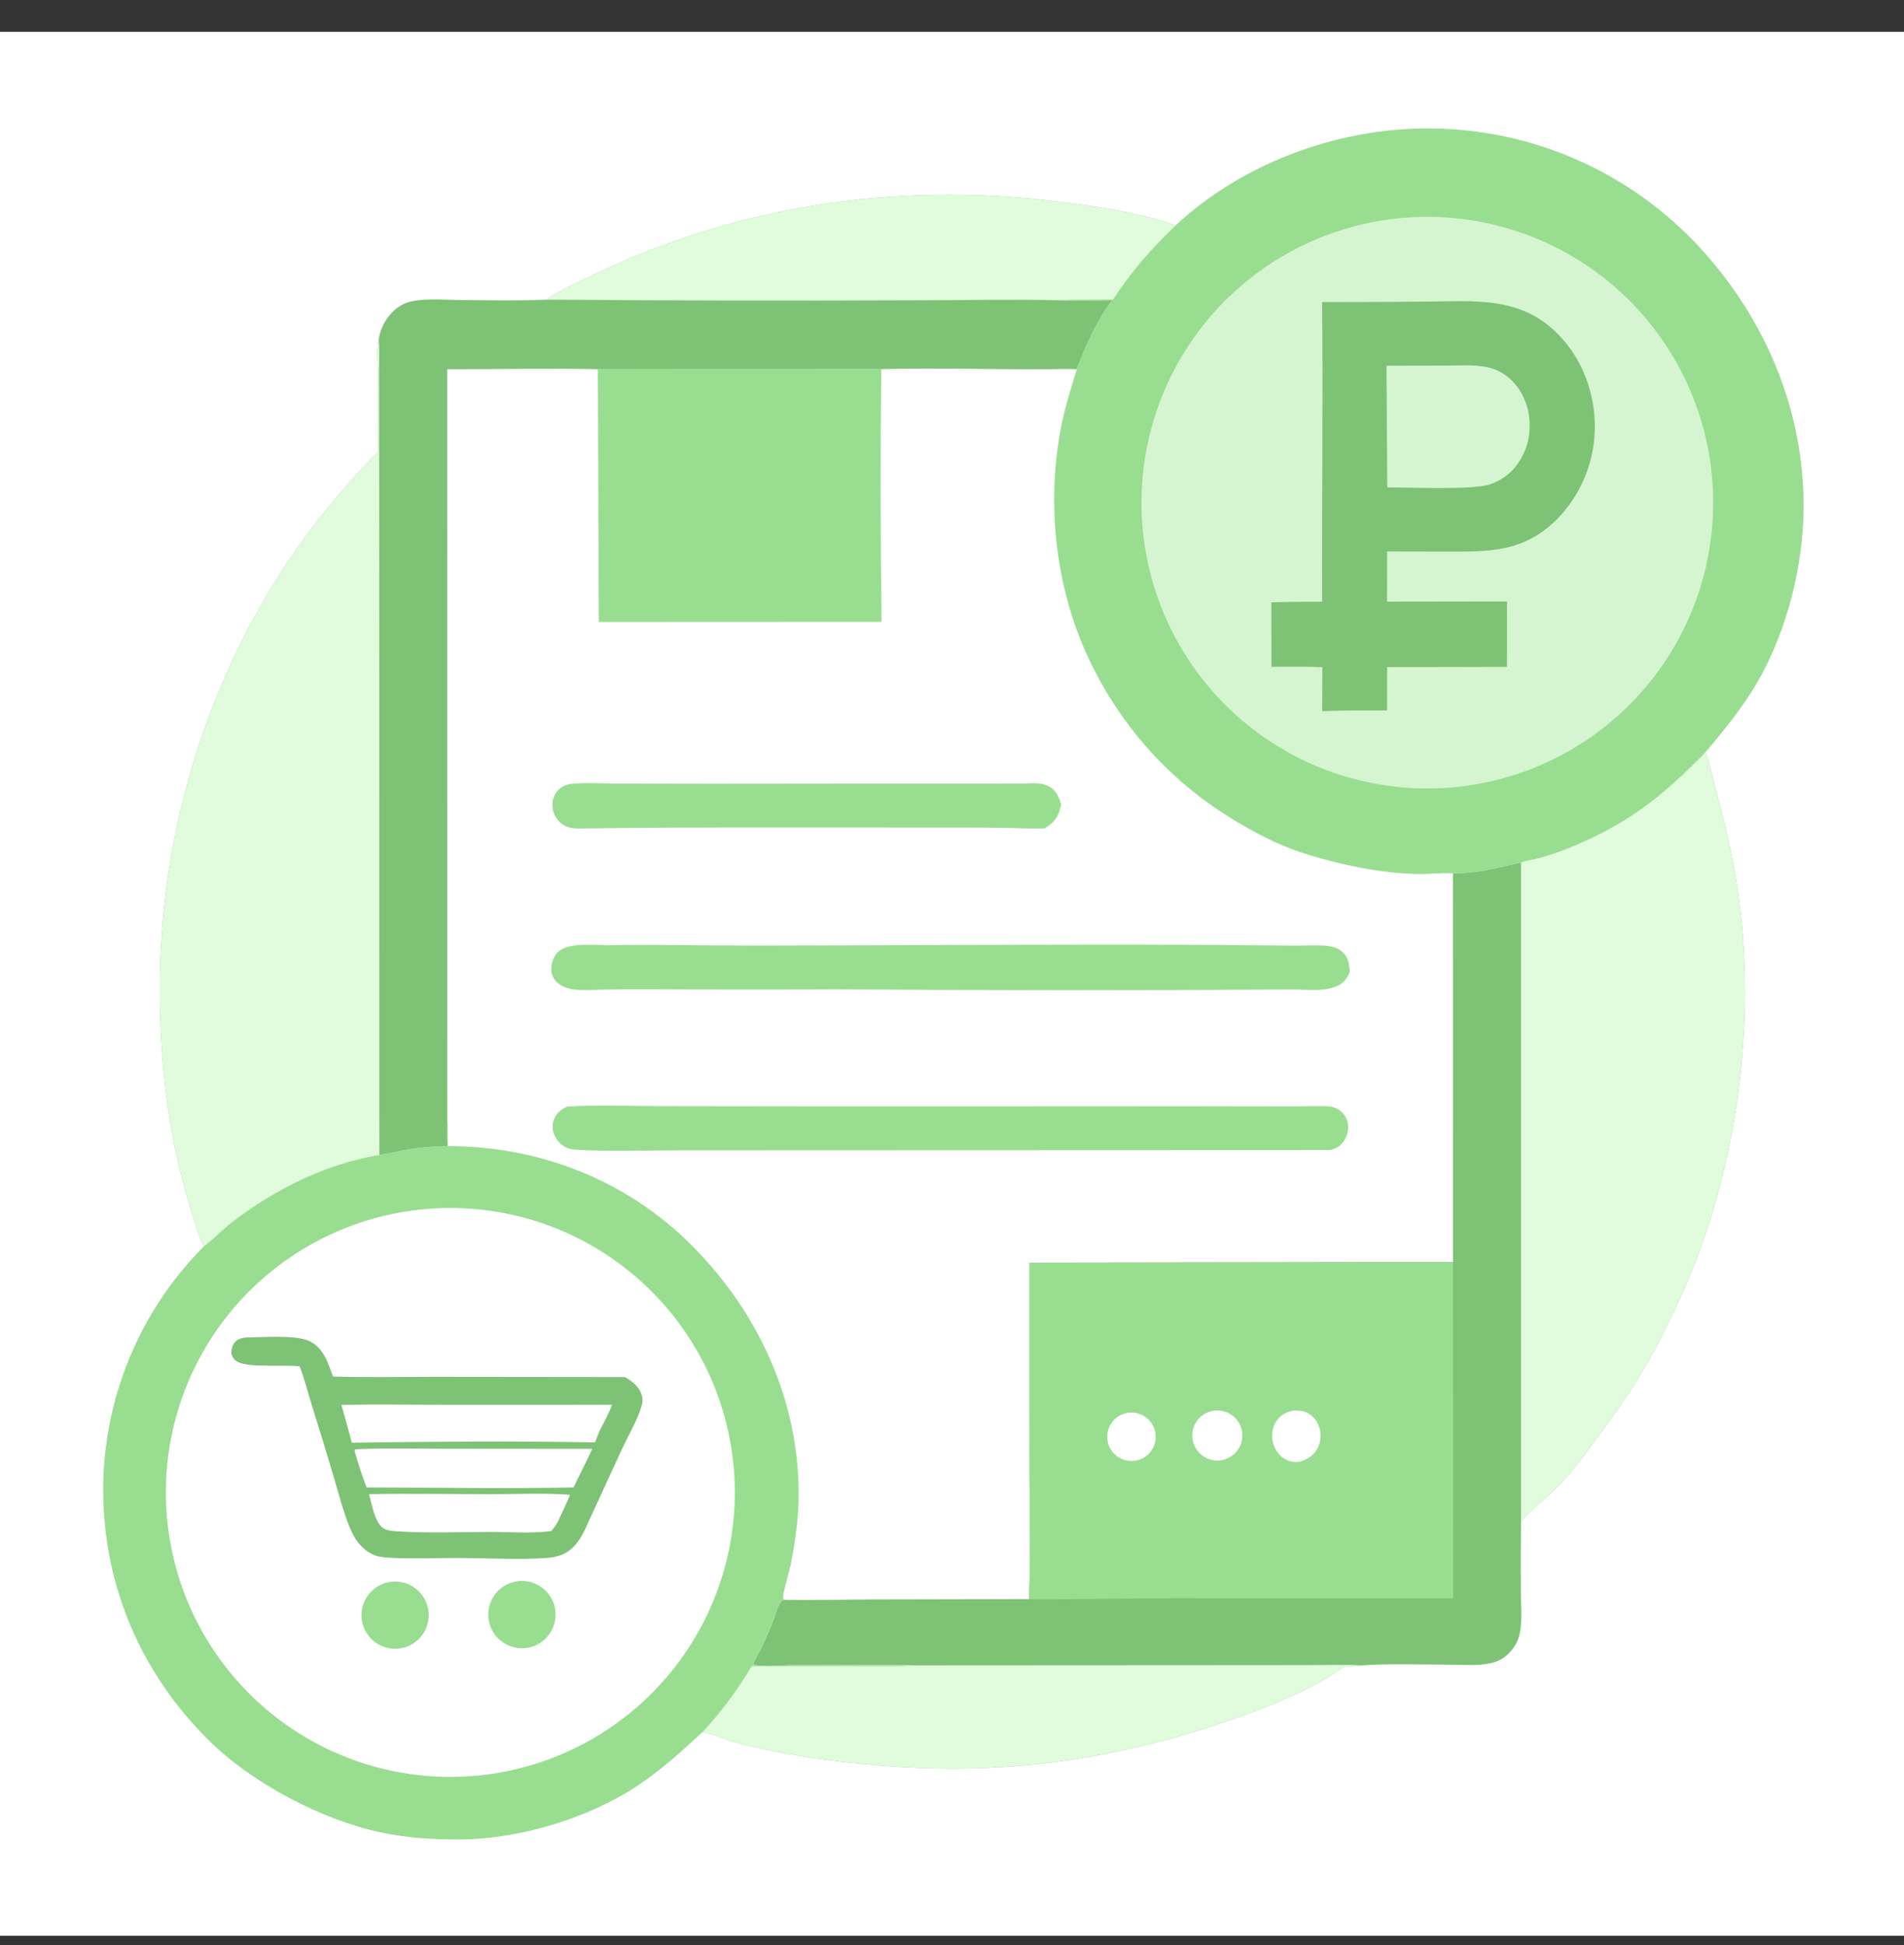 <svg width="46" height="47" viewBox="0 0 46 47" fill="none" xmlns="http://www.w3.org/2000/svg">
<rect x="0" y="0" width="46" height="47" fill="#333333" stroke="none"/>
<g clip-path="url(#clip0_1270_16347)">
<path d="M0 0.769H46V46.769H0V0.769Z" fill="white"/>
<path d="M28.402 5.445C30.091 3.875 32.504 3.025 34.798 3.108C34.872 3.111 34.945 3.114 35.019 3.118C35.093 3.122 35.166 3.128 35.24 3.134C35.313 3.14 35.387 3.147 35.46 3.155C35.534 3.163 35.607 3.171 35.68 3.181C35.753 3.191 35.826 3.201 35.899 3.213C35.972 3.224 36.045 3.237 36.117 3.25C36.19 3.264 36.262 3.278 36.334 3.293C36.407 3.308 36.479 3.324 36.55 3.341C36.622 3.358 36.694 3.376 36.765 3.394C36.837 3.413 36.908 3.433 36.979 3.453C37.05 3.474 37.12 3.495 37.191 3.517C37.261 3.539 37.331 3.562 37.401 3.586C37.471 3.61 37.54 3.635 37.609 3.661C37.678 3.687 37.747 3.713 37.816 3.74C37.884 3.768 37.953 3.796 38.02 3.825C38.088 3.854 38.156 3.884 38.223 3.915C38.29 3.946 38.356 3.977 38.423 4.01C38.489 4.042 38.555 4.075 38.62 4.109C38.686 4.143 38.751 4.178 38.815 4.214C38.88 4.25 38.944 4.286 39.008 4.323C39.072 4.36 39.135 4.398 39.197 4.437C39.26 4.476 39.322 4.516 39.384 4.556C39.446 4.596 39.507 4.638 39.568 4.679C39.629 4.721 39.689 4.764 39.749 4.807C39.809 4.851 39.868 4.895 39.926 4.94C39.985 4.984 40.043 5.03 40.1 5.076C40.158 5.123 40.215 5.17 40.271 5.217C40.327 5.265 40.383 5.313 40.438 5.362C40.493 5.412 40.548 5.461 40.602 5.512C40.655 5.562 40.709 5.613 40.761 5.665C40.814 5.717 40.866 5.769 40.917 5.822C40.968 5.875 41.019 5.929 41.069 5.983C42.725 7.783 43.672 10.123 43.566 12.582C43.509 13.903 43.107 15.393 42.428 16.533C42.076 17.124 41.651 17.647 41.209 18.171C41.308 18.467 41.37 18.777 41.453 19.079C41.716 20.041 41.931 20.997 42.046 21.992C42.421 25.233 41.841 28.871 40.384 31.8C40.201 32.168 40.021 32.547 39.817 32.904C39.442 33.558 39.011 34.17 38.561 34.774C38.345 35.064 38.133 35.361 37.897 35.634C37.7 35.862 37.48 36.067 37.258 36.269C37.091 36.421 36.873 36.586 36.746 36.772C36.74 37.316 36.739 37.86 36.742 38.404C36.742 38.752 36.79 39.19 36.703 39.524C36.66 39.69 36.556 39.848 36.432 39.965C36.316 40.076 36.185 40.144 36.029 40.181C35.717 40.254 35.369 40.221 35.05 40.221C34.374 40.221 33.581 40.19 32.918 40.236C32.773 40.27 32.621 40.261 32.474 40.263C31.774 40.791 30.6 41.255 29.766 41.543C26.319 42.734 23.302 42.99 19.694 42.482C19.058 42.392 18.398 42.266 17.777 42.099C17.511 42.027 17.24 41.901 16.971 41.849C16.465 42.317 15.969 42.772 15.391 43.153C14.208 43.934 12.558 44.43 11.144 44.443C10.495 44.449 9.834 44.408 9.198 44.273C7.765 43.968 6.093 43.085 5.051 42.055C3.41 40.433 2.501 38.328 2.493 36.018C2.493 35.95 2.493 35.882 2.495 35.813C2.496 35.745 2.499 35.677 2.502 35.609C2.505 35.541 2.509 35.472 2.514 35.404C2.519 35.336 2.525 35.268 2.531 35.2C2.538 35.132 2.545 35.064 2.553 34.997C2.562 34.929 2.571 34.861 2.581 34.794C2.59 34.726 2.601 34.659 2.613 34.591C2.624 34.524 2.637 34.457 2.65 34.39C2.663 34.323 2.677 34.256 2.692 34.19C2.707 34.123 2.722 34.057 2.739 33.99C2.755 33.924 2.772 33.858 2.79 33.792C2.809 33.726 2.827 33.661 2.847 33.596C2.867 33.53 2.887 33.465 2.909 33.4C2.93 33.335 2.952 33.271 2.975 33.206C2.998 33.142 3.021 33.078 3.046 33.014C3.07 32.951 3.095 32.887 3.121 32.824C3.147 32.761 3.174 32.698 3.202 32.636C3.229 32.573 3.258 32.511 3.287 32.449C3.316 32.388 3.346 32.326 3.376 32.265C3.407 32.204 3.438 32.144 3.47 32.083C3.502 32.023 3.535 31.963 3.568 31.904C3.602 31.844 3.636 31.785 3.671 31.727C3.706 31.668 3.742 31.61 3.778 31.552C3.815 31.494 3.852 31.437 3.89 31.38C3.928 31.323 3.966 31.267 4.005 31.211C4.044 31.155 4.084 31.1 4.125 31.045C4.165 30.99 4.207 30.936 4.249 30.882C4.29 30.828 4.333 30.774 4.376 30.722C4.419 30.669 4.463 30.616 4.508 30.565C4.552 30.513 4.597 30.462 4.643 30.411C4.689 30.36 4.735 30.31 4.782 30.261C4.829 30.211 4.877 30.162 4.925 30.114C4.778 29.808 4.687 29.472 4.587 29.148C4.018 27.302 3.824 25.346 3.867 23.421C3.961 19.311 5.456 15.166 8.122 12.026C8.452 11.637 8.769 11.275 9.139 10.922L9.134 9.042C9.134 8.784 9.092 8.451 9.148 8.203C9.18 7.968 9.295 7.74 9.455 7.567C9.569 7.443 9.719 7.338 9.884 7.295C10.267 7.196 10.728 7.247 11.121 7.249C11.815 7.252 12.515 7.271 13.208 7.24C13.408 7.075 13.92 6.84 14.171 6.717C17.732 4.976 21.598 4.388 25.523 4.866C26.486 4.983 27.483 5.126 28.402 5.445Z" fill="white"/>
<path d="M28.403 5.445C30.091 3.875 32.505 3.025 34.798 3.108C34.872 3.111 34.946 3.114 35.019 3.118C35.093 3.122 35.167 3.128 35.24 3.134C35.314 3.14 35.387 3.147 35.461 3.155C35.534 3.163 35.607 3.171 35.68 3.181C35.753 3.191 35.826 3.201 35.899 3.213C35.972 3.224 36.045 3.237 36.117 3.25C36.19 3.264 36.263 3.278 36.335 3.293C36.407 3.308 36.479 3.324 36.551 3.341C36.623 3.358 36.694 3.376 36.766 3.394C36.837 3.413 36.908 3.433 36.979 3.453C37.05 3.474 37.12 3.495 37.191 3.517C37.261 3.539 37.331 3.562 37.401 3.586C37.471 3.61 37.54 3.635 37.609 3.661C37.679 3.687 37.748 3.713 37.816 3.74C37.885 3.768 37.953 3.796 38.021 3.825C38.088 3.854 38.156 3.884 38.223 3.915C38.29 3.946 38.357 3.977 38.423 4.01C38.489 4.042 38.555 4.075 38.621 4.109C38.686 4.143 38.751 4.178 38.816 4.214C38.88 4.25 38.944 4.286 39.008 4.323C39.072 4.36 39.135 4.398 39.198 4.437C39.261 4.476 39.323 4.516 39.385 4.556C39.446 4.596 39.508 4.638 39.568 4.679C39.629 4.721 39.689 4.764 39.749 4.807C39.809 4.851 39.868 4.895 39.926 4.94C39.985 4.984 40.043 5.03 40.101 5.076C40.158 5.123 40.215 5.17 40.271 5.217C40.328 5.265 40.383 5.313 40.438 5.362C40.493 5.412 40.548 5.461 40.602 5.512C40.656 5.562 40.709 5.613 40.761 5.665C40.814 5.717 40.866 5.769 40.917 5.822C40.969 5.875 41.019 5.929 41.069 5.983C42.726 7.783 43.672 10.123 43.566 12.582C43.509 13.903 43.108 15.393 42.428 16.533C42.076 17.124 41.651 17.647 41.209 18.171C40.106 19.299 39.292 19.933 37.822 20.524C37.595 20.615 37.364 20.684 37.129 20.747C37.018 20.776 36.843 20.794 36.746 20.843L36.57 20.878C36.087 20.995 35.603 21.107 35.103 21.1C34.806 21.084 34.503 21.127 34.204 21.117C33.321 21.088 32.463 20.909 31.619 20.655C31.047 20.483 30.529 20.232 30.014 19.934C28.497 19.059 27.323 17.853 26.498 16.306C25.541 14.513 25.254 12.361 25.625 10.369C25.716 9.877 25.868 9.401 26.015 8.923C25.855 8.923 25.695 8.922 25.535 8.919C25.694 8.9 25.854 8.906 26.013 8.908C26.227 8.359 26.508 7.716 26.871 7.252C26.458 7.263 26.038 7.279 25.626 7.256C26.045 7.23 26.469 7.24 26.889 7.237C27.382 6.495 27.766 6.071 28.403 5.445Z" fill="#99DE90"/>
<path d="M33.932 5.261C34.045 5.252 34.158 5.246 34.27 5.243C34.383 5.239 34.496 5.238 34.609 5.24C34.722 5.242 34.835 5.247 34.947 5.255C35.06 5.262 35.173 5.273 35.285 5.286C35.397 5.299 35.509 5.315 35.62 5.333C35.731 5.352 35.842 5.373 35.953 5.397C36.063 5.421 36.173 5.448 36.282 5.478C36.391 5.507 36.499 5.539 36.606 5.574C36.714 5.608 36.821 5.646 36.926 5.686C37.032 5.726 37.136 5.768 37.24 5.813C37.343 5.858 37.446 5.906 37.547 5.956C37.648 6.006 37.748 6.059 37.847 6.114C37.945 6.169 38.043 6.226 38.138 6.286C38.234 6.345 38.328 6.408 38.421 6.472C38.514 6.536 38.605 6.603 38.695 6.672C38.784 6.741 38.872 6.812 38.958 6.885C39.044 6.958 39.128 7.033 39.211 7.111C39.293 7.188 39.373 7.267 39.452 7.348C39.53 7.43 39.606 7.513 39.681 7.598C39.755 7.683 39.827 7.769 39.898 7.858C39.968 7.947 40.035 8.037 40.101 8.129C40.167 8.22 40.23 8.314 40.291 8.409C40.352 8.504 40.411 8.6 40.468 8.698C40.524 8.796 40.578 8.895 40.629 8.996C40.681 9.096 40.73 9.198 40.776 9.301C40.823 9.404 40.867 9.508 40.908 9.613C40.95 9.718 40.989 9.824 41.025 9.931C41.061 10.038 41.094 10.146 41.125 10.254C41.156 10.363 41.185 10.472 41.21 10.582C41.236 10.692 41.258 10.803 41.279 10.914C41.299 11.025 41.316 11.136 41.331 11.248C41.346 11.36 41.357 11.473 41.367 11.585C41.376 11.698 41.382 11.81 41.386 11.923C41.389 12.036 41.39 12.149 41.388 12.262C41.386 12.375 41.382 12.488 41.374 12.6C41.367 12.713 41.357 12.825 41.344 12.938C41.331 13.05 41.315 13.162 41.297 13.273C41.278 13.384 41.257 13.495 41.233 13.606C41.209 13.716 41.183 13.826 41.153 13.935C41.124 14.044 41.092 14.152 41.058 14.26C41.023 14.367 40.986 14.474 40.946 14.579C40.906 14.685 40.864 14.79 40.819 14.893C40.774 14.997 40.727 15.099 40.677 15.201C40.627 15.302 40.574 15.402 40.519 15.501C40.465 15.599 40.407 15.697 40.348 15.793C40.288 15.888 40.226 15.983 40.162 16.076C40.097 16.169 40.031 16.26 39.962 16.349C39.893 16.439 39.822 16.527 39.749 16.613C39.676 16.699 39.601 16.783 39.524 16.866C39.447 16.948 39.368 17.029 39.287 17.107C39.206 17.186 39.122 17.262 39.038 17.337C38.953 17.411 38.866 17.483 38.778 17.554C38.689 17.624 38.599 17.692 38.507 17.758C38.415 17.823 38.322 17.887 38.227 17.948C38.132 18.009 38.036 18.068 37.938 18.125C37.84 18.181 37.741 18.235 37.641 18.287C37.54 18.339 37.439 18.388 37.336 18.434C37.233 18.481 37.129 18.525 37.024 18.567C36.919 18.608 36.813 18.647 36.706 18.683C36.599 18.72 36.492 18.753 36.383 18.785C36.275 18.816 36.165 18.844 36.055 18.87C35.945 18.895 35.835 18.918 35.724 18.939C35.613 18.959 35.501 18.977 35.389 18.991C35.277 19.006 35.165 19.018 35.052 19.027C34.94 19.037 34.827 19.043 34.714 19.047C34.601 19.051 34.488 19.052 34.374 19.05C34.261 19.048 34.148 19.044 34.035 19.036C33.923 19.029 33.81 19.019 33.698 19.006C33.585 18.993 33.473 18.978 33.362 18.959C33.25 18.941 33.139 18.92 33.028 18.896C32.918 18.872 32.808 18.846 32.699 18.816C32.589 18.787 32.481 18.755 32.373 18.721C32.266 18.686 32.159 18.649 32.053 18.609C31.947 18.569 31.842 18.527 31.738 18.482C31.634 18.437 31.532 18.39 31.43 18.34C31.329 18.29 31.229 18.237 31.13 18.182C31.031 18.127 30.934 18.07 30.837 18.01C30.741 17.95 30.647 17.888 30.554 17.824C30.461 17.76 30.369 17.693 30.28 17.624C30.19 17.555 30.102 17.484 30.016 17.411C29.93 17.338 29.845 17.263 29.763 17.185C29.68 17.108 29.599 17.029 29.521 16.947C29.442 16.866 29.366 16.783 29.291 16.698C29.216 16.613 29.144 16.526 29.074 16.437C29.003 16.349 28.935 16.259 28.869 16.167C28.803 16.075 28.74 15.981 28.679 15.886C28.617 15.791 28.558 15.694 28.502 15.597C28.445 15.498 28.391 15.399 28.34 15.299C28.288 15.198 28.239 15.096 28.192 14.993C28.146 14.89 28.102 14.786 28.06 14.681C28.018 14.575 27.98 14.469 27.943 14.362C27.907 14.255 27.873 14.147 27.842 14.038C27.811 13.93 27.783 13.82 27.757 13.71C27.732 13.6 27.709 13.489 27.689 13.378C27.668 13.266 27.651 13.155 27.636 13.043C27.622 12.93 27.61 12.818 27.6 12.705C27.591 12.592 27.585 12.479 27.581 12.366C27.578 12.253 27.577 12.14 27.579 12.027C27.581 11.914 27.585 11.801 27.593 11.688C27.6 11.575 27.61 11.463 27.623 11.351C27.637 11.238 27.652 11.126 27.671 11.015C27.689 10.903 27.711 10.792 27.735 10.681C27.759 10.571 27.785 10.461 27.815 10.352C27.844 10.242 27.876 10.134 27.911 10.026C27.945 9.919 27.983 9.812 28.023 9.706C28.063 9.6 28.105 9.496 28.15 9.392C28.195 9.288 28.243 9.185 28.293 9.084C28.343 8.983 28.396 8.883 28.451 8.784C28.506 8.685 28.563 8.588 28.623 8.492C28.683 8.396 28.745 8.301 28.81 8.208C28.874 8.115 28.941 8.024 29.01 7.934C29.079 7.845 29.15 7.757 29.223 7.671C29.297 7.584 29.372 7.5 29.449 7.418C29.527 7.335 29.606 7.255 29.688 7.176C29.769 7.098 29.852 7.021 29.937 6.947C30.023 6.872 30.109 6.8 30.198 6.73C30.287 6.66 30.377 6.592 30.469 6.526C30.561 6.46 30.655 6.397 30.75 6.335C30.845 6.274 30.942 6.216 31.04 6.159C31.138 6.103 31.237 6.049 31.338 5.997C31.439 5.946 31.541 5.897 31.644 5.85C31.747 5.804 31.851 5.76 31.956 5.718C32.062 5.677 32.168 5.638 32.275 5.602C32.382 5.566 32.49 5.532 32.599 5.501C32.708 5.471 32.817 5.442 32.927 5.417C33.038 5.391 33.148 5.369 33.26 5.349C33.371 5.329 33.483 5.311 33.595 5.297C33.707 5.282 33.819 5.27 33.932 5.261Z" fill="#D5F5D1"/>
<path d="M33.651 7.294C33.915 7.289 34.179 7.288 34.443 7.287C35.621 7.28 36.716 7.148 37.63 8.063C38.223 8.657 38.532 9.482 38.531 10.316C38.531 10.368 38.53 10.419 38.527 10.471C38.524 10.522 38.52 10.574 38.515 10.625C38.51 10.676 38.504 10.727 38.496 10.779C38.489 10.83 38.48 10.88 38.469 10.931C38.459 10.982 38.448 11.032 38.436 11.082C38.423 11.132 38.409 11.182 38.394 11.231C38.38 11.28 38.363 11.329 38.346 11.378C38.329 11.427 38.31 11.475 38.291 11.523C38.271 11.57 38.25 11.617 38.228 11.664C38.206 11.711 38.183 11.757 38.159 11.803C38.135 11.848 38.11 11.893 38.084 11.938C38.057 11.982 38.03 12.026 38.001 12.069C37.973 12.112 37.944 12.154 37.913 12.196C37.883 12.237 37.851 12.278 37.819 12.318C37.786 12.358 37.753 12.398 37.718 12.436C37.684 12.475 37.648 12.512 37.612 12.549C36.819 13.338 35.994 13.331 34.954 13.327L33.513 13.324L33.51 14.537L36.41 14.533L36.409 15.071L36.408 16.113L33.512 16.119L33.512 17.166C32.99 17.168 32.466 17.158 31.944 17.185L31.948 16.12C31.539 16.103 31.127 16.111 30.718 16.111L30.716 14.555C31.125 14.538 31.534 14.541 31.942 14.54C31.934 12.126 31.967 9.712 31.941 7.298L33.651 7.294Z" fill="#7EC275"/>
<path d="M33.497 8.836L34.946 8.833C35.272 8.833 35.633 8.802 35.951 8.876C35.999 8.887 36.046 8.901 36.092 8.917C36.138 8.934 36.183 8.954 36.226 8.976C36.27 8.999 36.312 9.024 36.352 9.052C36.393 9.079 36.431 9.109 36.468 9.142C36.761 9.399 36.93 9.783 36.953 10.17C36.981 10.634 36.844 11.017 36.54 11.364C36.373 11.525 36.196 11.641 35.974 11.71C35.559 11.839 34.045 11.776 33.516 11.776L33.497 8.836Z" fill="#D5F5D1"/>
<path d="M36.746 20.843C36.842 20.794 37.018 20.776 37.128 20.747C37.364 20.684 37.595 20.615 37.822 20.524C39.292 19.933 40.106 19.299 41.209 18.171C41.308 18.467 41.37 18.777 41.453 19.079C41.716 20.041 41.931 20.998 42.046 21.992C42.421 25.233 41.842 28.871 40.384 31.8C40.201 32.168 40.021 32.547 39.817 32.904C39.442 33.558 39.011 34.17 38.561 34.774C38.346 35.064 38.133 35.361 37.897 35.635C37.7 35.862 37.48 36.067 37.258 36.269C37.091 36.421 36.873 36.586 36.746 36.772C36.74 37.316 36.739 37.86 36.742 38.404C36.742 38.752 36.79 39.19 36.703 39.524C36.66 39.69 36.556 39.848 36.432 39.965C36.316 40.076 36.185 40.144 36.029 40.181C35.717 40.254 35.369 40.221 35.05 40.221C34.375 40.221 33.581 40.19 32.918 40.236C32.774 40.27 32.621 40.262 32.474 40.263C31.774 40.791 30.6 41.255 29.766 41.544C26.32 42.734 23.302 42.99 19.694 42.482C19.058 42.392 18.398 42.266 17.778 42.099C17.511 42.027 17.24 41.901 16.972 41.849C17.431 41.357 17.812 40.831 18.161 40.257L20.536 40.252C21.028 40.252 21.531 40.27 22.021 40.237C21.695 40.215 21.357 40.231 21.029 40.231L19.143 40.234C18.859 40.234 18.474 40.278 18.203 40.224C18.201 40.156 18.236 40.111 18.267 40.051C18.423 39.779 18.547 39.487 18.663 39.196C18.724 39.042 18.778 38.823 18.871 38.69C18.894 38.656 18.948 38.66 18.987 38.655C19.69 38.666 20.396 38.647 21.099 38.644L24.859 38.636C24.904 37.633 24.875 36.614 24.872 35.61L24.871 30.507L35.105 30.492L35.103 21.1C35.603 21.107 36.087 20.995 36.57 20.878L36.746 20.843Z" fill="#7EC275"/>
<path d="M24.871 30.507L35.105 30.492L35.108 38.617L28.272 38.616L25.942 38.636C25.584 38.638 25.217 38.651 24.859 38.636C24.904 37.633 24.874 36.614 24.872 35.61L24.871 30.507Z" fill="#99DE90"/>
<path d="M31.237 34.083C31.337 34.079 31.444 34.078 31.539 34.116C31.688 34.176 31.802 34.301 31.86 34.449C31.868 34.47 31.875 34.491 31.881 34.512C31.887 34.533 31.892 34.554 31.895 34.576C31.899 34.598 31.902 34.62 31.904 34.642C31.905 34.664 31.906 34.686 31.905 34.708C31.904 34.73 31.903 34.752 31.9 34.773C31.897 34.795 31.893 34.817 31.888 34.838C31.883 34.86 31.877 34.881 31.869 34.901C31.862 34.922 31.854 34.943 31.845 34.963C31.757 35.149 31.61 35.247 31.421 35.313C31.285 35.334 31.166 35.323 31.045 35.253C30.897 35.167 30.796 35.019 30.755 34.854C30.713 34.685 30.736 34.499 30.829 34.35C30.927 34.194 31.061 34.122 31.237 34.083Z" fill="white"/>
<path d="M29.258 34.098C29.27 34.094 29.283 34.091 29.297 34.089C29.309 34.086 29.323 34.084 29.336 34.083C29.349 34.081 29.362 34.08 29.376 34.079C29.389 34.078 29.402 34.078 29.415 34.078C29.429 34.078 29.442 34.079 29.455 34.08C29.469 34.081 29.482 34.082 29.495 34.084C29.508 34.086 29.521 34.088 29.534 34.091C29.547 34.094 29.56 34.097 29.573 34.101C29.586 34.104 29.598 34.108 29.611 34.113C29.623 34.117 29.636 34.122 29.648 34.127C29.66 34.132 29.672 34.138 29.684 34.144C29.696 34.15 29.708 34.156 29.719 34.163C29.731 34.17 29.742 34.177 29.753 34.185C29.764 34.192 29.774 34.2 29.785 34.208C29.795 34.217 29.805 34.225 29.815 34.234C29.825 34.243 29.835 34.252 29.844 34.262C29.853 34.271 29.862 34.281 29.871 34.291C29.879 34.301 29.888 34.312 29.895 34.323C29.903 34.333 29.911 34.344 29.918 34.355C29.925 34.367 29.932 34.378 29.939 34.39C29.945 34.401 29.951 34.413 29.957 34.425C29.962 34.437 29.968 34.449 29.973 34.462C29.977 34.474 29.982 34.487 29.986 34.499C29.99 34.512 29.994 34.525 29.997 34.538C30 34.551 30.003 34.564 30.005 34.577C30.007 34.59 30.009 34.603 30.011 34.616C30.012 34.629 30.013 34.643 30.014 34.656C30.014 34.669 30.015 34.682 30.014 34.696C30.014 34.709 30.013 34.722 30.012 34.736C30.011 34.749 30.009 34.762 30.007 34.775C30.005 34.788 30.003 34.801 30 34.814C29.997 34.827 29.994 34.84 29.99 34.853C29.986 34.866 29.982 34.878 29.978 34.891C29.973 34.903 29.968 34.916 29.963 34.928C29.957 34.94 29.951 34.952 29.945 34.964C29.939 34.975 29.933 34.987 29.926 34.998C29.919 35.01 29.911 35.021 29.904 35.032C29.896 35.042 29.888 35.053 29.88 35.063C29.871 35.074 29.863 35.084 29.854 35.094C29.845 35.103 29.835 35.113 29.825 35.122C29.816 35.131 29.806 35.14 29.796 35.148C29.785 35.157 29.775 35.165 29.764 35.173C29.753 35.181 29.742 35.188 29.731 35.195C29.72 35.202 29.708 35.209 29.697 35.215C29.685 35.221 29.673 35.227 29.661 35.233C29.649 35.238 29.637 35.243 29.624 35.248C29.612 35.253 29.599 35.257 29.586 35.261C29.574 35.265 29.561 35.268 29.548 35.272C29.538 35.274 29.529 35.276 29.519 35.278C29.509 35.279 29.5 35.281 29.49 35.282C29.48 35.283 29.47 35.284 29.461 35.285C29.451 35.286 29.441 35.287 29.431 35.287C29.421 35.287 29.412 35.288 29.402 35.287C29.392 35.287 29.382 35.287 29.372 35.286C29.363 35.286 29.353 35.285 29.343 35.284C29.333 35.283 29.323 35.281 29.314 35.28C29.304 35.278 29.294 35.276 29.285 35.274C29.275 35.272 29.266 35.27 29.256 35.268C29.247 35.265 29.237 35.262 29.228 35.259C29.219 35.256 29.209 35.253 29.2 35.25C29.191 35.246 29.182 35.243 29.173 35.239C29.164 35.235 29.155 35.231 29.146 35.227C29.137 35.222 29.128 35.218 29.12 35.213C29.111 35.209 29.103 35.204 29.094 35.199C29.086 35.193 29.078 35.188 29.07 35.183C29.061 35.177 29.053 35.171 29.046 35.165C29.038 35.16 29.03 35.153 29.023 35.147C29.015 35.141 29.008 35.134 29 35.128C28.993 35.121 28.986 35.114 28.979 35.107C28.972 35.1 28.966 35.093 28.959 35.086C28.953 35.078 28.946 35.071 28.94 35.063C28.934 35.056 28.928 35.048 28.922 35.04C28.916 35.032 28.91 35.024 28.905 35.016C28.9 35.008 28.895 34.999 28.89 34.991C28.884 34.982 28.88 34.974 28.875 34.965C28.871 34.956 28.866 34.948 28.862 34.939C28.858 34.93 28.854 34.921 28.85 34.912C28.846 34.903 28.843 34.894 28.84 34.884C28.837 34.875 28.833 34.866 28.831 34.856C28.828 34.847 28.825 34.837 28.823 34.828C28.82 34.818 28.818 34.809 28.817 34.799C28.815 34.789 28.813 34.78 28.811 34.77C28.81 34.76 28.809 34.751 28.808 34.741C28.807 34.731 28.806 34.721 28.806 34.712C28.805 34.702 28.805 34.692 28.805 34.682C28.805 34.672 28.805 34.662 28.806 34.653C28.806 34.643 28.807 34.633 28.808 34.623C28.809 34.614 28.81 34.604 28.812 34.594C28.813 34.584 28.815 34.575 28.817 34.565C28.819 34.555 28.821 34.546 28.823 34.536C28.826 34.527 28.828 34.517 28.831 34.508C28.834 34.498 28.837 34.489 28.84 34.48C28.843 34.471 28.847 34.462 28.851 34.452C28.855 34.443 28.858 34.434 28.863 34.425C28.867 34.417 28.871 34.408 28.876 34.399C28.88 34.391 28.885 34.382 28.89 34.373C28.895 34.365 28.901 34.357 28.906 34.349C28.911 34.34 28.917 34.332 28.923 34.324C28.929 34.316 28.935 34.309 28.941 34.301C28.947 34.294 28.953 34.286 28.96 34.279C28.966 34.271 28.973 34.264 28.98 34.257C28.987 34.25 28.994 34.244 29.001 34.237C29.009 34.23 29.016 34.224 29.024 34.218C29.031 34.211 29.039 34.205 29.047 34.199C29.055 34.193 29.062 34.188 29.071 34.182C29.079 34.177 29.087 34.171 29.096 34.166C29.104 34.161 29.112 34.156 29.121 34.152C29.13 34.147 29.138 34.142 29.147 34.138C29.156 34.134 29.165 34.13 29.174 34.126C29.183 34.122 29.192 34.118 29.201 34.115C29.211 34.112 29.22 34.109 29.229 34.106C29.239 34.103 29.248 34.1 29.258 34.098Z" fill="white"/>
<path d="M27.203 34.144C27.213 34.141 27.222 34.139 27.231 34.138C27.241 34.136 27.25 34.135 27.26 34.133C27.269 34.132 27.278 34.131 27.288 34.13C27.297 34.13 27.307 34.129 27.316 34.129C27.326 34.128 27.335 34.128 27.345 34.129C27.355 34.129 27.364 34.129 27.373 34.13C27.383 34.13 27.392 34.131 27.402 34.132C27.411 34.133 27.421 34.135 27.43 34.136C27.44 34.138 27.449 34.139 27.458 34.141C27.468 34.143 27.477 34.146 27.486 34.148C27.495 34.15 27.504 34.153 27.513 34.156C27.522 34.159 27.531 34.162 27.54 34.165C27.549 34.169 27.558 34.172 27.567 34.176C27.576 34.18 27.584 34.184 27.593 34.188C27.601 34.192 27.61 34.196 27.618 34.201C27.626 34.206 27.635 34.21 27.643 34.215C27.651 34.22 27.659 34.225 27.667 34.231C27.674 34.236 27.682 34.242 27.69 34.248C27.697 34.253 27.705 34.259 27.712 34.265C27.719 34.272 27.727 34.278 27.733 34.284C27.741 34.291 27.747 34.297 27.754 34.304C27.761 34.311 27.767 34.318 27.773 34.325C27.78 34.332 27.786 34.339 27.792 34.347C27.798 34.354 27.804 34.362 27.809 34.369C27.815 34.377 27.82 34.385 27.825 34.393C27.831 34.401 27.836 34.409 27.84 34.417C27.845 34.425 27.85 34.434 27.854 34.442C27.859 34.45 27.863 34.459 27.867 34.468C27.871 34.476 27.875 34.485 27.878 34.494C27.882 34.503 27.885 34.512 27.888 34.521C27.892 34.529 27.894 34.539 27.897 34.548C27.9 34.557 27.902 34.566 27.904 34.575C27.907 34.584 27.909 34.594 27.911 34.603C27.912 34.612 27.914 34.622 27.915 34.631C27.917 34.641 27.918 34.65 27.919 34.66C27.919 34.669 27.92 34.679 27.921 34.688C27.921 34.698 27.921 34.707 27.921 34.717C27.921 34.726 27.921 34.736 27.92 34.745C27.92 34.755 27.919 34.764 27.918 34.774C27.917 34.783 27.916 34.792 27.915 34.802C27.913 34.811 27.911 34.821 27.91 34.83C27.908 34.839 27.905 34.849 27.903 34.858C27.901 34.867 27.898 34.876 27.895 34.885C27.893 34.894 27.89 34.903 27.886 34.912C27.883 34.921 27.88 34.93 27.876 34.939C27.872 34.948 27.869 34.956 27.864 34.965C27.86 34.974 27.856 34.982 27.852 34.99C27.847 34.999 27.842 35.007 27.837 35.015C27.833 35.023 27.828 35.032 27.822 35.039C27.817 35.047 27.811 35.055 27.806 35.063C27.8 35.07 27.794 35.078 27.788 35.085C27.782 35.093 27.776 35.1 27.77 35.107C27.763 35.114 27.757 35.121 27.75 35.127C27.743 35.134 27.736 35.141 27.729 35.147C27.722 35.154 27.715 35.16 27.708 35.166C27.7 35.172 27.693 35.178 27.685 35.183C27.677 35.189 27.67 35.195 27.662 35.2C27.654 35.205 27.646 35.21 27.638 35.215C27.63 35.22 27.621 35.225 27.613 35.229C27.605 35.234 27.596 35.238 27.587 35.242C27.579 35.246 27.57 35.25 27.561 35.254C27.553 35.258 27.544 35.261 27.535 35.264C27.526 35.267 27.517 35.27 27.508 35.273C27.499 35.276 27.49 35.279 27.48 35.281C27.468 35.284 27.455 35.287 27.443 35.289C27.43 35.292 27.417 35.294 27.405 35.295C27.392 35.297 27.379 35.298 27.366 35.298C27.353 35.299 27.34 35.299 27.328 35.299C27.315 35.299 27.302 35.298 27.289 35.297C27.276 35.296 27.264 35.295 27.251 35.293C27.238 35.291 27.225 35.289 27.213 35.286C27.2 35.283 27.188 35.28 27.175 35.277C27.163 35.273 27.151 35.269 27.139 35.265C27.127 35.261 27.115 35.256 27.103 35.251C27.091 35.246 27.079 35.24 27.068 35.234C27.056 35.228 27.045 35.222 27.034 35.215C27.023 35.209 27.012 35.202 27.002 35.194C26.991 35.187 26.981 35.179 26.971 35.171C26.961 35.163 26.951 35.155 26.942 35.146C26.932 35.138 26.923 35.129 26.914 35.12C26.905 35.11 26.896 35.101 26.888 35.091C26.88 35.081 26.872 35.071 26.864 35.061C26.857 35.05 26.849 35.04 26.843 35.029C26.836 35.018 26.829 35.007 26.823 34.996C26.817 34.984 26.811 34.973 26.805 34.961C26.8 34.95 26.795 34.938 26.79 34.926C26.786 34.914 26.781 34.902 26.777 34.889C26.774 34.877 26.77 34.865 26.767 34.852C26.764 34.84 26.761 34.827 26.759 34.814C26.757 34.802 26.755 34.789 26.754 34.776C26.753 34.764 26.752 34.751 26.751 34.738C26.75 34.725 26.75 34.712 26.751 34.699C26.751 34.686 26.752 34.674 26.753 34.661C26.754 34.648 26.756 34.635 26.758 34.623C26.76 34.61 26.762 34.597 26.765 34.585C26.768 34.572 26.771 34.56 26.775 34.547C26.778 34.535 26.782 34.523 26.787 34.511C26.791 34.499 26.796 34.487 26.801 34.475C26.807 34.463 26.812 34.452 26.818 34.44C26.824 34.429 26.831 34.418 26.837 34.407C26.844 34.396 26.851 34.385 26.859 34.375C26.866 34.364 26.874 34.354 26.882 34.344C26.89 34.334 26.899 34.324 26.907 34.315C26.916 34.306 26.925 34.296 26.935 34.288C26.944 34.279 26.954 34.27 26.963 34.262C26.973 34.254 26.984 34.246 26.994 34.239C27.005 34.231 27.015 34.224 27.026 34.217C27.037 34.21 27.048 34.204 27.059 34.198C27.071 34.192 27.082 34.186 27.094 34.181C27.106 34.175 27.118 34.17 27.13 34.166C27.142 34.161 27.154 34.157 27.166 34.154C27.178 34.15 27.191 34.147 27.203 34.144Z" fill="white"/>
<path d="M36.746 20.843C36.842 20.794 37.018 20.776 37.128 20.747C37.364 20.684 37.594 20.615 37.821 20.524C39.292 19.933 40.106 19.299 41.209 18.171C41.308 18.467 41.37 18.777 41.453 19.079C41.716 20.041 41.931 20.998 42.046 21.992C42.421 25.233 41.841 28.871 40.384 31.8C40.2 32.168 40.021 32.547 39.817 32.904C39.442 33.558 39.01 34.17 38.561 34.774C38.345 35.064 38.133 35.361 37.897 35.635C37.7 35.862 37.48 36.067 37.258 36.269C37.091 36.421 36.873 36.586 36.746 36.772L36.746 20.843Z" fill="#E0FCDC"/>
<path d="M22.021 40.237L29.14 40.233L31.617 40.231C32.049 40.231 32.487 40.217 32.918 40.236C32.774 40.27 32.621 40.261 32.474 40.263C31.774 40.791 30.6 41.255 29.766 41.543C26.32 42.734 23.302 42.99 19.694 42.482C19.058 42.392 18.398 42.266 17.778 42.099C17.511 42.027 17.24 41.901 16.972 41.849C17.431 41.357 17.812 40.831 18.161 40.257L20.536 40.252C21.028 40.252 21.531 40.27 22.021 40.237Z" fill="#E0FCDC"/>
<path d="M10.807 27.022C10.822 27.245 10.812 27.468 10.822 27.691C13.041 27.695 15.135 28.509 16.712 30.09C18.308 31.688 19.297 33.813 19.295 36.088C19.295 36.67 19.213 37.281 19.093 37.851C19.065 37.982 18.889 38.571 18.923 38.638L18.987 38.655C18.948 38.66 18.894 38.656 18.87 38.69C18.778 38.823 18.724 39.042 18.663 39.196C18.546 39.487 18.422 39.779 18.267 40.051C18.236 40.111 18.201 40.156 18.203 40.224C18.474 40.278 18.859 40.234 19.143 40.234L21.029 40.231C21.357 40.231 21.695 40.215 22.021 40.237C21.531 40.27 21.028 40.252 20.536 40.252L18.16 40.257C17.812 40.831 17.431 41.357 16.971 41.849C16.465 42.317 15.969 42.772 15.391 43.153C14.208 43.934 12.558 44.43 11.144 44.443C10.495 44.449 9.834 44.408 9.198 44.273C7.765 43.968 6.093 43.085 5.051 42.056C3.41 40.434 2.501 38.328 2.493 36.018C2.493 35.95 2.493 35.882 2.495 35.813C2.496 35.745 2.499 35.677 2.502 35.609C2.505 35.541 2.509 35.472 2.514 35.404C2.519 35.336 2.525 35.268 2.531 35.2C2.538 35.132 2.545 35.065 2.553 34.997C2.562 34.929 2.571 34.861 2.581 34.794C2.59 34.726 2.601 34.659 2.613 34.592C2.624 34.524 2.637 34.457 2.65 34.39C2.663 34.323 2.677 34.256 2.692 34.19C2.707 34.123 2.722 34.057 2.739 33.99C2.755 33.924 2.772 33.858 2.79 33.792C2.809 33.727 2.827 33.661 2.847 33.596C2.867 33.53 2.887 33.465 2.909 33.4C2.93 33.335 2.952 33.271 2.975 33.206C2.998 33.142 3.021 33.078 3.046 33.014C3.07 32.951 3.095 32.887 3.121 32.824C3.147 32.761 3.174 32.698 3.202 32.636C3.229 32.573 3.258 32.511 3.287 32.449C3.316 32.388 3.346 32.326 3.376 32.265C3.407 32.204 3.438 32.144 3.47 32.083C3.502 32.023 3.535 31.963 3.568 31.904C3.602 31.844 3.636 31.785 3.671 31.727C3.706 31.668 3.742 31.61 3.778 31.552C3.815 31.494 3.852 31.437 3.89 31.38C3.928 31.323 3.966 31.267 4.005 31.211C4.044 31.155 4.084 31.1 4.125 31.045C4.165 30.99 4.207 30.936 4.249 30.882C4.29 30.828 4.333 30.775 4.376 30.722C4.419 30.669 4.463 30.617 4.508 30.565C4.552 30.513 4.597 30.462 4.643 30.411C4.689 30.36 4.735 30.31 4.782 30.261C4.829 30.211 4.877 30.162 4.925 30.114C5.166 29.935 5.373 29.706 5.614 29.523C6.662 28.722 7.859 28.128 9.164 27.904C9.366 27.877 9.567 27.825 9.768 27.788C10.114 27.726 10.449 27.697 10.801 27.695C10.799 27.47 10.794 27.246 10.807 27.022Z" fill="#99DE90"/>
<path d="M10.501 29.197C10.614 29.191 10.726 29.187 10.839 29.187C10.951 29.186 11.064 29.188 11.176 29.193C11.289 29.198 11.401 29.205 11.513 29.216C11.625 29.226 11.737 29.239 11.848 29.255C11.96 29.271 12.071 29.29 12.181 29.311C12.292 29.332 12.402 29.356 12.511 29.383C12.62 29.41 12.729 29.439 12.837 29.471C12.945 29.503 13.052 29.538 13.158 29.575C13.264 29.612 13.37 29.652 13.474 29.695C13.578 29.737 13.681 29.782 13.783 29.83C13.885 29.877 13.986 29.927 14.085 29.98C14.185 30.032 14.283 30.087 14.38 30.145C14.477 30.202 14.572 30.262 14.666 30.324C14.76 30.386 14.853 30.45 14.944 30.517C15.034 30.583 15.123 30.652 15.211 30.723C15.298 30.794 15.384 30.867 15.468 30.942C15.551 31.017 15.633 31.094 15.713 31.173C15.793 31.253 15.871 31.334 15.947 31.417C16.023 31.5 16.097 31.584 16.169 31.671C16.241 31.758 16.311 31.846 16.378 31.936C16.446 32.026 16.511 32.118 16.574 32.211C16.637 32.304 16.698 32.399 16.756 32.495C16.815 32.592 16.871 32.689 16.924 32.788C16.978 32.887 17.029 32.987 17.078 33.089C17.126 33.19 17.172 33.293 17.216 33.397C17.26 33.501 17.301 33.605 17.339 33.711C17.378 33.817 17.413 33.924 17.447 34.031C17.48 34.139 17.51 34.247 17.538 34.356C17.566 34.465 17.591 34.575 17.614 34.685C17.636 34.795 17.656 34.906 17.673 35.017C17.69 35.129 17.705 35.24 17.716 35.352C17.728 35.464 17.736 35.576 17.743 35.689C17.749 35.801 17.752 35.914 17.753 36.026C17.753 36.139 17.751 36.251 17.746 36.364C17.741 36.476 17.733 36.589 17.723 36.701C17.712 36.813 17.699 36.924 17.683 37.036C17.667 37.147 17.648 37.258 17.627 37.369C17.605 37.479 17.581 37.589 17.554 37.698C17.527 37.808 17.498 37.916 17.466 38.024C17.433 38.132 17.399 38.239 17.361 38.345C17.324 38.451 17.284 38.557 17.241 38.661C17.199 38.765 17.153 38.868 17.106 38.97C17.058 39.072 17.008 39.173 16.955 39.272C16.903 39.372 16.848 39.47 16.79 39.567C16.733 39.663 16.673 39.759 16.611 39.853C16.549 39.947 16.484 40.039 16.418 40.13C16.351 40.22 16.282 40.309 16.211 40.397C16.14 40.484 16.067 40.569 15.992 40.653C15.916 40.737 15.839 40.819 15.76 40.898C15.681 40.978 15.599 41.056 15.516 41.132C15.433 41.208 15.348 41.282 15.262 41.354C15.175 41.426 15.086 41.495 14.996 41.563C14.906 41.63 14.815 41.695 14.721 41.758C14.628 41.821 14.533 41.882 14.437 41.94C14.34 41.998 14.243 42.054 14.144 42.108C14.044 42.161 13.944 42.212 13.843 42.26C13.741 42.309 13.638 42.355 13.534 42.398C13.431 42.442 13.326 42.483 13.22 42.521C13.114 42.559 13.008 42.595 12.9 42.628C12.792 42.661 12.684 42.692 12.575 42.719C12.466 42.747 12.356 42.772 12.246 42.795C12.135 42.817 12.025 42.837 11.913 42.854C11.802 42.871 11.69 42.885 11.579 42.896C11.466 42.908 11.354 42.916 11.242 42.922C11.13 42.928 11.017 42.931 10.905 42.932C10.793 42.932 10.68 42.93 10.568 42.925C10.456 42.92 10.344 42.912 10.232 42.901C10.12 42.891 10.008 42.877 9.897 42.861C9.786 42.845 9.675 42.826 9.565 42.805C9.454 42.783 9.345 42.759 9.236 42.732C9.126 42.705 9.018 42.676 8.91 42.644C8.803 42.611 8.696 42.577 8.59 42.539C8.484 42.502 8.379 42.462 8.275 42.419C8.171 42.376 8.068 42.331 7.966 42.284C7.864 42.236 7.764 42.186 7.665 42.133C7.565 42.081 7.467 42.026 7.371 41.968C7.274 41.911 7.179 41.851 7.085 41.789C6.991 41.727 6.899 41.663 6.809 41.596C6.718 41.53 6.629 41.461 6.542 41.39C6.455 41.319 6.37 41.246 6.286 41.171C6.202 41.096 6.121 41.019 6.041 40.94C5.961 40.86 5.883 40.779 5.807 40.696C5.732 40.613 5.658 40.529 5.586 40.442C5.515 40.355 5.445 40.267 5.378 40.177C5.31 40.087 5.245 39.996 5.182 39.903C5.12 39.809 5.059 39.715 5.001 39.618C4.943 39.522 4.887 39.425 4.833 39.326C4.78 39.227 4.729 39.127 4.68 39.026C4.632 38.924 4.586 38.822 4.542 38.718C4.499 38.614 4.458 38.51 4.42 38.404C4.381 38.298 4.346 38.192 4.313 38.085C4.279 37.977 4.249 37.869 4.221 37.76C4.193 37.651 4.168 37.542 4.146 37.432C4.123 37.322 4.104 37.211 4.087 37.1C4.07 36.989 4.055 36.877 4.044 36.766C4.032 36.654 4.023 36.542 4.017 36.429C4.011 36.317 4.008 36.205 4.007 36.093C4.007 35.98 4.009 35.868 4.014 35.756C4.019 35.643 4.027 35.531 4.037 35.419C4.048 35.307 4.061 35.196 4.077 35.085C4.093 34.973 4.111 34.862 4.133 34.752C4.154 34.642 4.178 34.532 4.205 34.423C4.232 34.314 4.261 34.205 4.293 34.098C4.325 33.99 4.36 33.883 4.397 33.777C4.435 33.671 4.474 33.566 4.517 33.462C4.559 33.358 4.604 33.255 4.652 33.153C4.699 33.051 4.749 32.951 4.802 32.851C4.854 32.752 4.909 32.654 4.967 32.557C5.024 32.46 5.083 32.365 5.145 32.271C5.207 32.178 5.271 32.085 5.338 31.995C5.404 31.904 5.473 31.815 5.544 31.728C5.615 31.641 5.688 31.555 5.763 31.471C5.838 31.388 5.915 31.306 5.994 31.226C6.073 31.146 6.154 31.068 6.237 30.992C6.319 30.916 6.404 30.843 6.491 30.771C6.577 30.699 6.665 30.629 6.755 30.562C6.845 30.494 6.937 30.429 7.03 30.366C7.123 30.303 7.217 30.243 7.313 30.184C7.409 30.126 7.507 30.07 7.606 30.017C7.705 29.963 7.805 29.912 7.906 29.863C8.007 29.815 8.11 29.769 8.213 29.725C8.317 29.681 8.421 29.64 8.527 29.602C8.633 29.563 8.739 29.527 8.846 29.494C8.954 29.461 9.062 29.43 9.171 29.402C9.28 29.375 9.389 29.349 9.499 29.327C9.609 29.304 9.72 29.284 9.831 29.267C9.942 29.25 10.053 29.235 10.165 29.224C10.277 29.212 10.389 29.203 10.501 29.197Z" fill="white"/>
<path d="M5.94 32.314C6.328 32.313 7.152 32.244 7.478 32.404C7.822 32.573 7.924 32.927 8.045 33.259C8.853 33.281 9.664 33.266 10.472 33.266L15.1 33.271C15.263 33.368 15.417 33.48 15.489 33.663C15.525 33.754 15.535 33.844 15.509 33.939C15.413 34.289 15.198 34.646 15.043 34.976L14.228 36.746C14.086 37.073 13.93 37.414 13.579 37.562C13.451 37.615 13.316 37.635 13.179 37.644C12.502 37.688 11.799 37.647 11.12 37.642C10.527 37.639 9.913 37.673 9.323 37.63C9.22 37.622 9.118 37.607 9.023 37.565C8.839 37.484 8.671 37.324 8.571 37.151C8.352 36.774 8.201 36.148 8.074 35.722C7.897 35.124 7.715 34.528 7.528 33.933C7.436 33.636 7.359 33.332 7.252 33.041L7.242 33.014C6.872 32.965 6.034 33.052 5.754 32.91C5.674 32.87 5.62 32.812 5.596 32.725C5.573 32.639 5.611 32.513 5.663 32.444C5.733 32.351 5.831 32.331 5.94 32.314Z" fill="#7EC275"/>
<path d="M8.248 33.943C9.138 33.926 10.03 33.943 10.92 33.942L14.787 33.941C14.706 34.164 14.585 34.377 14.478 34.588L14.374 34.851C12.419 34.812 10.454 34.832 8.498 34.858C8.423 34.551 8.332 34.247 8.248 33.943Z" fill="white"/>
<path d="M8.69 35.011C9.39 34.984 10.098 35.003 10.798 35.003L14.311 35.006C14.199 35.24 14.085 35.474 13.969 35.706L13.857 35.938C12.193 35.975 10.522 35.938 8.857 35.939C8.745 35.651 8.649 35.351 8.565 35.053L8.583 35.05L8.564 35.029C8.595 35.011 8.654 35.014 8.69 35.011Z" fill="white"/>
<path d="M8.916 36.1C9.902 36.083 10.892 36.1 11.879 36.101C12.504 36.102 13.149 36.068 13.772 36.116C13.683 36.339 13.577 36.554 13.475 36.77C13.432 36.853 13.379 36.919 13.321 36.991C12.852 37.059 12.33 37.012 11.853 37.013C11.124 37.014 10.375 37.047 9.648 37.002C9.539 36.996 9.369 36.989 9.275 36.933C9.055 36.802 8.98 36.334 8.916 36.1Z" fill="white"/>
<path d="M12.454 38.213C12.471 38.209 12.489 38.207 12.507 38.204C12.524 38.202 12.542 38.2 12.56 38.199C12.578 38.198 12.596 38.198 12.614 38.198C12.632 38.198 12.649 38.199 12.667 38.2C12.685 38.201 12.703 38.203 12.721 38.205C12.738 38.208 12.756 38.211 12.774 38.214C12.791 38.218 12.808 38.222 12.826 38.227C12.843 38.232 12.86 38.237 12.877 38.243C12.894 38.249 12.911 38.255 12.927 38.262C12.943 38.269 12.96 38.277 12.976 38.285C12.992 38.293 13.007 38.301 13.023 38.31C13.038 38.319 13.053 38.329 13.068 38.339C13.083 38.349 13.097 38.36 13.111 38.371C13.125 38.382 13.139 38.393 13.152 38.405C13.166 38.417 13.179 38.43 13.191 38.443C13.204 38.455 13.216 38.468 13.227 38.482C13.239 38.496 13.25 38.51 13.261 38.524C13.272 38.538 13.282 38.553 13.292 38.568C13.302 38.583 13.311 38.598 13.319 38.614C13.328 38.63 13.336 38.645 13.344 38.662C13.352 38.678 13.359 38.694 13.366 38.711C13.372 38.727 13.378 38.744 13.384 38.761C13.389 38.778 13.394 38.795 13.399 38.813C13.403 38.83 13.407 38.848 13.41 38.865C13.413 38.883 13.416 38.901 13.418 38.918C13.42 38.936 13.421 38.954 13.422 38.972C13.423 38.99 13.423 39.008 13.423 39.026C13.422 39.043 13.422 39.061 13.42 39.079C13.419 39.097 13.416 39.115 13.414 39.132C13.411 39.15 13.408 39.168 13.404 39.185C13.4 39.203 13.396 39.22 13.391 39.237C13.386 39.254 13.38 39.271 13.374 39.288C13.368 39.305 13.361 39.322 13.354 39.338C13.347 39.354 13.339 39.37 13.331 39.386C13.323 39.402 13.314 39.418 13.305 39.433C13.296 39.449 13.286 39.463 13.275 39.478C13.265 39.493 13.255 39.507 13.243 39.521C13.232 39.535 13.22 39.548 13.208 39.562C13.196 39.575 13.184 39.588 13.171 39.6C13.158 39.612 13.144 39.624 13.131 39.636C13.117 39.647 13.103 39.658 13.088 39.669C13.074 39.679 13.059 39.689 13.044 39.699C13.029 39.708 13.013 39.717 12.998 39.726C12.982 39.734 12.966 39.742 12.95 39.75C12.933 39.757 12.917 39.764 12.9 39.771C12.883 39.777 12.866 39.783 12.849 39.788C12.832 39.793 12.815 39.798 12.798 39.802C12.78 39.806 12.763 39.81 12.745 39.813C12.732 39.815 12.719 39.817 12.706 39.819C12.693 39.82 12.68 39.821 12.666 39.822C12.653 39.823 12.64 39.824 12.627 39.824C12.614 39.824 12.6 39.824 12.587 39.824C12.574 39.824 12.561 39.823 12.548 39.822C12.535 39.821 12.521 39.82 12.508 39.818C12.495 39.816 12.482 39.814 12.469 39.812C12.456 39.81 12.443 39.807 12.43 39.804C12.418 39.801 12.405 39.798 12.392 39.795C12.379 39.791 12.367 39.787 12.354 39.783C12.342 39.779 12.329 39.775 12.317 39.77C12.305 39.765 12.292 39.76 12.28 39.755C12.268 39.749 12.256 39.744 12.245 39.738C12.233 39.732 12.221 39.726 12.21 39.719C12.198 39.713 12.187 39.706 12.176 39.699C12.164 39.692 12.153 39.684 12.143 39.677C12.132 39.669 12.121 39.661 12.111 39.653C12.1 39.645 12.09 39.637 12.08 39.628C12.07 39.62 12.06 39.611 12.051 39.602C12.041 39.593 12.032 39.583 12.023 39.574C12.014 39.564 12.005 39.555 11.996 39.545C11.987 39.535 11.979 39.525 11.971 39.514C11.963 39.504 11.955 39.493 11.947 39.482C11.939 39.472 11.932 39.461 11.925 39.45C11.918 39.438 11.911 39.427 11.904 39.416C11.898 39.404 11.891 39.393 11.885 39.381C11.879 39.369 11.874 39.357 11.868 39.345C11.863 39.333 11.858 39.321 11.853 39.309C11.848 39.297 11.844 39.284 11.839 39.272C11.835 39.259 11.831 39.246 11.828 39.234C11.824 39.221 11.821 39.208 11.818 39.196C11.815 39.183 11.812 39.17 11.809 39.157C11.807 39.144 11.805 39.131 11.803 39.118C11.802 39.105 11.8 39.091 11.799 39.078C11.798 39.065 11.797 39.052 11.797 39.039C11.796 39.026 11.796 39.012 11.796 38.999C11.797 38.986 11.797 38.973 11.798 38.96C11.799 38.946 11.8 38.933 11.801 38.92C11.803 38.907 11.805 38.894 11.807 38.881C11.809 38.868 11.811 38.855 11.814 38.842C11.817 38.829 11.82 38.816 11.823 38.803C11.827 38.791 11.83 38.778 11.834 38.766C11.838 38.753 11.843 38.74 11.847 38.728C11.852 38.716 11.857 38.703 11.862 38.691C11.867 38.679 11.873 38.667 11.878 38.655C11.884 38.643 11.89 38.632 11.896 38.62C11.903 38.609 11.909 38.597 11.916 38.586C11.923 38.575 11.93 38.563 11.938 38.553C11.945 38.542 11.953 38.531 11.961 38.52C11.969 38.51 11.977 38.5 11.986 38.489C11.994 38.479 12.003 38.469 12.012 38.46C12.021 38.45 12.03 38.441 12.039 38.431C12.049 38.422 12.058 38.413 12.068 38.404C12.078 38.395 12.088 38.387 12.098 38.379C12.109 38.37 12.119 38.362 12.13 38.355C12.14 38.347 12.151 38.339 12.162 38.332C12.173 38.325 12.184 38.318 12.196 38.311C12.207 38.304 12.219 38.298 12.23 38.292C12.242 38.285 12.254 38.28 12.266 38.274C12.278 38.268 12.29 38.263 12.302 38.258C12.314 38.253 12.327 38.248 12.339 38.244C12.351 38.24 12.364 38.236 12.377 38.232C12.389 38.228 12.402 38.225 12.415 38.221C12.428 38.218 12.441 38.215 12.454 38.213Z" fill="#99DE90"/>
<path d="M9.38 38.229C9.393 38.227 9.406 38.224 9.419 38.222C9.433 38.22 9.446 38.218 9.459 38.217C9.472 38.216 9.486 38.215 9.499 38.214C9.512 38.213 9.526 38.212 9.539 38.212C9.552 38.212 9.566 38.213 9.579 38.213C9.592 38.214 9.606 38.215 9.619 38.216C9.632 38.217 9.645 38.218 9.659 38.22C9.672 38.222 9.685 38.224 9.698 38.227C9.711 38.229 9.724 38.232 9.737 38.235C9.75 38.239 9.763 38.242 9.776 38.246C9.789 38.25 9.801 38.254 9.814 38.258C9.827 38.263 9.839 38.267 9.851 38.272C9.864 38.277 9.876 38.283 9.888 38.288C9.9 38.294 9.912 38.3 9.924 38.306C9.936 38.312 9.947 38.319 9.959 38.325C9.97 38.332 9.982 38.339 9.993 38.347C10.004 38.354 10.015 38.362 10.026 38.37C10.037 38.377 10.047 38.386 10.057 38.394C10.068 38.403 10.078 38.411 10.088 38.42C10.098 38.429 10.107 38.438 10.117 38.447C10.127 38.457 10.136 38.467 10.145 38.476C10.154 38.486 10.162 38.496 10.171 38.507C10.18 38.517 10.188 38.527 10.196 38.538C10.204 38.549 10.211 38.56 10.219 38.571C10.226 38.582 10.234 38.593 10.241 38.604C10.247 38.616 10.254 38.627 10.26 38.639C10.267 38.651 10.273 38.663 10.278 38.675C10.284 38.687 10.29 38.699 10.295 38.711C10.3 38.724 10.305 38.736 10.309 38.749C10.314 38.761 10.318 38.774 10.322 38.787C10.326 38.799 10.329 38.812 10.333 38.825C10.336 38.838 10.339 38.851 10.342 38.864C10.344 38.877 10.347 38.891 10.348 38.904C10.351 38.917 10.352 38.93 10.354 38.943C10.355 38.957 10.356 38.97 10.357 38.983C10.357 38.997 10.358 39.01 10.358 39.023C10.358 39.037 10.357 39.05 10.357 39.063C10.356 39.077 10.355 39.09 10.354 39.103C10.352 39.117 10.351 39.13 10.349 39.143C10.347 39.156 10.345 39.169 10.342 39.182C10.339 39.196 10.337 39.209 10.333 39.221C10.33 39.234 10.326 39.247 10.323 39.26C10.319 39.273 10.315 39.285 10.31 39.298C10.306 39.311 10.301 39.323 10.296 39.335C10.291 39.348 10.285 39.36 10.28 39.372C10.274 39.384 10.268 39.396 10.261 39.408C10.255 39.419 10.249 39.431 10.242 39.443C10.235 39.454 10.228 39.465 10.22 39.476C10.213 39.487 10.205 39.498 10.197 39.509C10.189 39.52 10.181 39.53 10.172 39.541C10.164 39.551 10.155 39.561 10.146 39.571C10.137 39.581 10.128 39.59 10.119 39.6C10.109 39.609 10.1 39.618 10.09 39.627C10.08 39.636 10.07 39.645 10.059 39.653C10.049 39.662 10.038 39.67 10.028 39.678C10.017 39.686 10.006 39.694 9.995 39.701C9.984 39.708 9.972 39.715 9.961 39.722C9.95 39.729 9.938 39.736 9.926 39.742C9.914 39.748 9.902 39.754 9.89 39.76C9.878 39.765 9.866 39.771 9.854 39.776C9.841 39.781 9.829 39.786 9.816 39.79C9.804 39.794 9.791 39.799 9.778 39.803C9.765 39.806 9.753 39.81 9.74 39.813C9.727 39.816 9.714 39.819 9.7 39.822C9.687 39.824 9.674 39.826 9.661 39.828C9.648 39.83 9.635 39.832 9.622 39.833C9.609 39.834 9.596 39.835 9.582 39.836C9.569 39.836 9.556 39.837 9.543 39.837C9.529 39.837 9.516 39.836 9.503 39.835C9.49 39.835 9.477 39.834 9.463 39.832C9.45 39.831 9.437 39.829 9.424 39.827C9.411 39.825 9.398 39.823 9.385 39.821C9.372 39.818 9.359 39.815 9.346 39.812C9.333 39.809 9.321 39.805 9.308 39.801C9.295 39.797 9.283 39.793 9.27 39.788C9.258 39.784 9.246 39.779 9.233 39.774C9.221 39.769 9.209 39.764 9.197 39.758C9.185 39.752 9.173 39.746 9.162 39.74C9.15 39.734 9.139 39.727 9.127 39.721C9.116 39.714 9.105 39.707 9.094 39.699C9.083 39.692 9.072 39.684 9.061 39.676C9.051 39.669 9.04 39.66 9.03 39.652C9.02 39.644 9.01 39.635 9 39.626C8.99 39.617 8.981 39.608 8.971 39.599C8.962 39.589 8.953 39.58 8.944 39.57C8.935 39.56 8.926 39.55 8.918 39.54C8.909 39.53 8.901 39.519 8.893 39.508C8.886 39.498 8.878 39.487 8.871 39.476C8.863 39.465 8.856 39.454 8.849 39.443C8.842 39.431 8.836 39.42 8.83 39.408C8.823 39.396 8.817 39.385 8.812 39.373C8.806 39.361 8.801 39.349 8.796 39.336C8.791 39.324 8.786 39.312 8.781 39.299C8.777 39.287 8.773 39.274 8.769 39.262C8.765 39.249 8.761 39.236 8.758 39.224C8.755 39.211 8.752 39.198 8.749 39.185C8.747 39.172 8.745 39.159 8.743 39.146C8.741 39.133 8.739 39.12 8.738 39.106C8.736 39.093 8.735 39.08 8.735 39.067C8.734 39.053 8.733 39.04 8.733 39.027C8.733 39.014 8.734 39.001 8.734 38.987C8.735 38.974 8.736 38.961 8.737 38.948C8.738 38.935 8.74 38.921 8.742 38.908C8.744 38.895 8.746 38.882 8.748 38.869C8.751 38.856 8.754 38.843 8.757 38.831C8.76 38.818 8.764 38.805 8.767 38.792C8.771 38.779 8.775 38.767 8.78 38.754C8.784 38.742 8.789 38.73 8.794 38.717C8.799 38.705 8.804 38.693 8.81 38.681C8.815 38.669 8.821 38.657 8.827 38.645C8.834 38.634 8.84 38.622 8.847 38.611C8.853 38.599 8.86 38.588 8.868 38.577C8.875 38.566 8.883 38.555 8.89 38.544C8.898 38.534 8.906 38.523 8.915 38.513C8.923 38.503 8.932 38.493 8.94 38.483C8.949 38.473 8.958 38.463 8.968 38.454C8.977 38.444 8.986 38.435 8.996 38.426C9.006 38.417 9.016 38.409 9.026 38.4C9.036 38.392 9.047 38.384 9.057 38.376C9.068 38.368 9.078 38.36 9.089 38.352C9.1 38.345 9.112 38.338 9.123 38.331C9.134 38.324 9.146 38.318 9.157 38.311C9.169 38.305 9.181 38.299 9.193 38.293C9.204 38.287 9.217 38.282 9.229 38.277C9.241 38.272 9.253 38.267 9.266 38.262C9.278 38.258 9.291 38.253 9.303 38.249C9.316 38.245 9.329 38.242 9.341 38.239C9.354 38.235 9.367 38.232 9.38 38.229Z" fill="#99DE90"/>
<path d="M13.209 7.24C13.408 7.075 13.921 6.84 14.171 6.717C17.732 4.976 21.598 4.388 25.524 4.866C26.487 4.984 27.483 5.126 28.403 5.445C27.766 6.071 27.382 6.496 26.889 7.237C26.469 7.24 26.045 7.23 25.626 7.256C26.038 7.279 26.458 7.263 26.871 7.253C26.508 7.716 26.227 8.359 26.013 8.908C25.854 8.906 25.694 8.9 25.535 8.919C24.121 8.936 22.705 8.879 21.292 8.919L14.445 8.92C13.233 8.895 12.017 8.921 10.805 8.922L10.807 27.022C10.795 27.246 10.799 27.47 10.801 27.695C10.449 27.697 10.115 27.726 9.768 27.789C9.568 27.825 9.366 27.877 9.165 27.904C7.86 28.128 6.662 28.722 5.614 29.523C5.374 29.706 5.166 29.935 4.925 30.114C4.778 29.808 4.687 29.473 4.588 29.148C4.019 27.302 3.824 25.347 3.868 23.421C3.961 19.311 5.457 15.166 8.122 12.026C8.452 11.638 8.77 11.275 9.139 10.922L9.135 9.043C9.134 8.784 9.092 8.451 9.149 8.203C9.18 7.969 9.295 7.74 9.455 7.567C9.57 7.443 9.72 7.338 9.885 7.295C10.268 7.197 10.728 7.247 11.121 7.249C11.816 7.252 12.515 7.271 13.209 7.24Z" fill="#7EC275"/>
<path d="M9.139 10.922L9.135 9.042C9.134 8.784 9.092 8.451 9.149 8.203C9.173 8.429 9.159 8.665 9.159 8.892L9.16 10.102L9.163 14.325L9.165 27.904C7.86 28.128 6.662 28.722 5.614 29.523C5.374 29.706 5.166 29.935 4.925 30.114C4.778 29.808 4.687 29.472 4.588 29.148C4.019 27.302 3.824 25.346 3.868 23.421C3.961 19.311 5.457 15.166 8.122 12.026C8.452 11.638 8.77 11.275 9.139 10.922Z" fill="#E0FCDC"/>
<path d="M13.209 7.24C13.408 7.075 13.92 6.84 14.171 6.717C17.732 4.976 21.598 4.388 25.524 4.866C26.486 4.984 27.483 5.126 28.402 5.445C27.766 6.071 27.382 6.496 26.889 7.237C26.469 7.24 26.044 7.23 25.626 7.256C24.469 7.228 23.305 7.255 22.147 7.255C19.168 7.268 16.188 7.263 13.209 7.24Z" fill="#E0FCDC"/>
<path d="M14.444 8.92L21.291 8.918C21.269 10.954 21.271 12.989 21.299 15.025L14.467 15.028L14.444 8.92Z" fill="#99DE90"/>
<path d="M14.693 22.837C15.906 22.818 17.122 22.846 18.335 22.845L25.386 22.825C26.963 22.82 28.54 22.824 30.117 22.836L31.315 22.846C31.545 22.846 31.783 22.832 32.011 22.847C32.163 22.857 32.321 22.897 32.435 23.003C32.586 23.142 32.598 23.302 32.61 23.494C32.571 23.574 32.53 23.649 32.466 23.714C32.193 23.991 31.601 23.908 31.24 23.907C27.552 23.932 23.863 23.931 20.175 23.903C18.678 23.911 17.181 23.91 15.684 23.901C15.325 23.9 14.966 23.902 14.607 23.909C14.39 23.913 14.164 23.93 13.947 23.916C13.779 23.904 13.611 23.861 13.478 23.752C13.382 23.673 13.326 23.566 13.319 23.442C13.312 23.3 13.364 23.125 13.463 23.02C13.714 22.753 14.35 22.838 14.693 22.837Z" fill="#99DE90"/>
<path d="M13.698 26.739C14.432 26.687 15.338 26.727 16.088 26.727L20.917 26.733L28.757 26.729L31.161 26.734C31.45 26.735 31.742 26.72 32.03 26.727C32.126 26.729 32.214 26.746 32.3 26.788C32.423 26.848 32.511 26.954 32.55 27.085C32.594 27.233 32.57 27.394 32.493 27.528C32.406 27.68 32.299 27.743 32.134 27.788L16.459 27.794C16.041 27.791 13.992 27.838 13.743 27.752C13.725 27.746 13.707 27.739 13.69 27.73C13.672 27.722 13.655 27.713 13.639 27.704C13.622 27.694 13.606 27.683 13.591 27.672C13.575 27.661 13.56 27.649 13.546 27.636C13.531 27.623 13.517 27.61 13.504 27.596C13.491 27.581 13.479 27.567 13.467 27.552C13.455 27.536 13.444 27.521 13.434 27.504C13.424 27.488 13.415 27.471 13.406 27.454C13.345 27.33 13.331 27.19 13.378 27.059C13.436 26.896 13.547 26.812 13.698 26.739Z" fill="#99DE90"/>
<path d="M24.77 18.93C24.957 18.923 25.157 18.906 25.329 18.993C25.512 19.084 25.579 19.253 25.638 19.434C25.634 19.454 25.629 19.474 25.625 19.494C25.563 19.758 25.461 19.874 25.238 20.015C24.867 20.027 24.494 20.004 24.123 20C23.491 19.992 22.859 19.995 22.227 19.995C19.555 19.994 16.879 19.981 14.207 20.015C13.977 20.017 13.743 20.047 13.554 19.89C13.539 19.878 13.524 19.864 13.511 19.85C13.497 19.836 13.484 19.821 13.471 19.806C13.459 19.791 13.447 19.774 13.437 19.758C13.426 19.741 13.416 19.724 13.407 19.707C13.399 19.689 13.391 19.671 13.383 19.653C13.376 19.634 13.37 19.616 13.365 19.596C13.36 19.577 13.356 19.558 13.353 19.539C13.35 19.519 13.348 19.5 13.346 19.48C13.339 19.341 13.384 19.199 13.479 19.096C13.489 19.085 13.5 19.075 13.511 19.065C13.522 19.055 13.533 19.046 13.545 19.037C13.557 19.029 13.569 19.02 13.581 19.013C13.594 19.005 13.607 18.998 13.62 18.991C13.633 18.985 13.646 18.979 13.66 18.973C13.674 18.968 13.687 18.963 13.701 18.959C13.716 18.954 13.73 18.951 13.744 18.948C13.759 18.945 13.773 18.943 13.788 18.941C14.144 18.901 14.541 18.932 14.902 18.933L17.174 18.937L24.77 18.93Z" fill="#99DE90"/>
</g>
<defs>
<clipPath id="clip0_1270_16347">
<rect width="46" height="46" fill="white" transform="translate(0 0.769)"/>
</clipPath>
</defs>
</svg>
